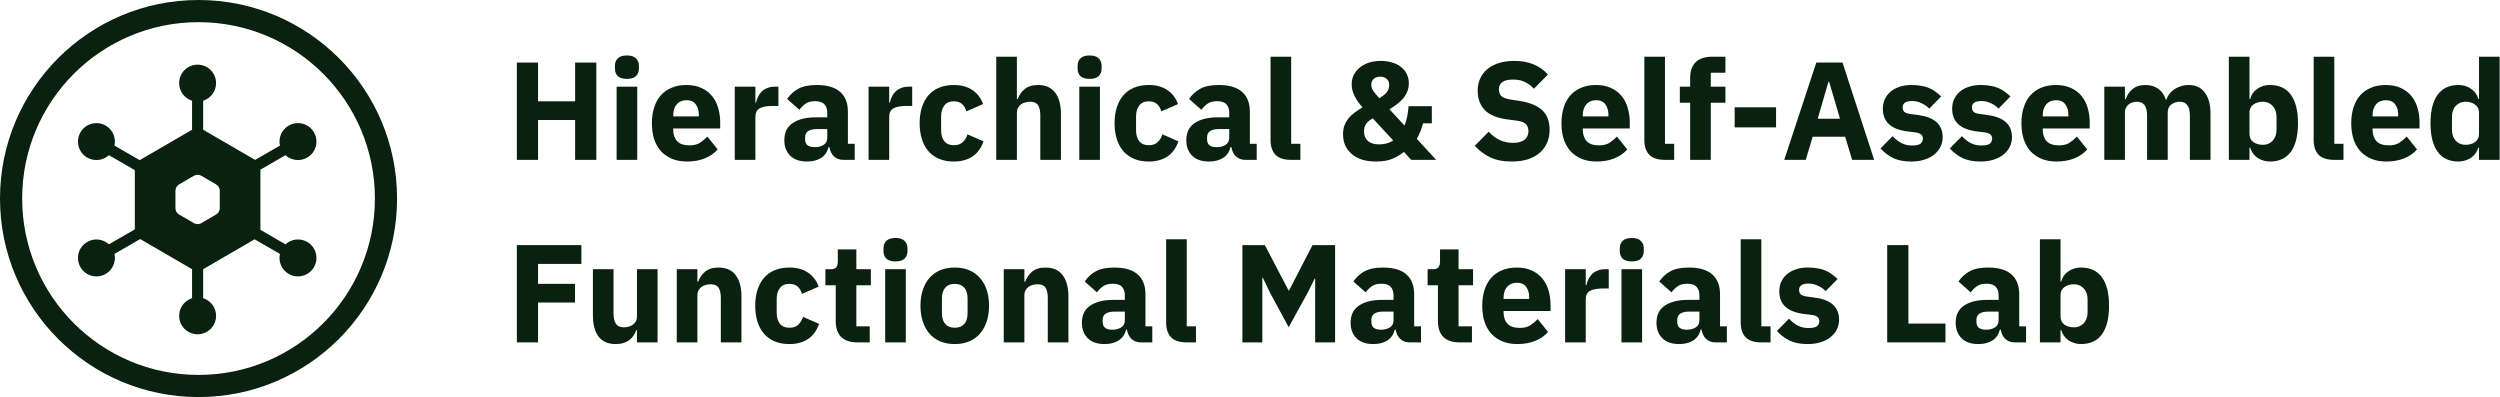 <svg width="1127" height="179" viewBox="0 0 1127 179" fill="none" xmlns="http://www.w3.org/2000/svg">
<path d="M89.5 0C138.929 0 179 40.071 179 89.5C179 138.929 138.929 179 89.5 179C40.071 179 0 138.929 0 89.5C0 40.071 40.071 0 89.5 0ZM89.5 9.991C45.588 9.991 9.991 45.588 9.991 89.5C9.991 133.412 45.588 169.009 89.5 169.009C133.412 169.009 169.009 133.412 169.009 89.5C169.009 45.588 133.412 9.991 89.5 9.991ZM89.084 29.14C93.682 29.14 97.409 32.867 97.409 37.465C97.409 41.193 94.959 44.347 91.581 45.409V58.481L115.011 72.09L126.196 65.633C125.426 62.178 126.934 58.478 130.162 56.614C134.144 54.315 139.236 55.679 141.535 59.661C143.834 63.643 142.469 68.735 138.488 71.034C135.259 72.898 131.301 72.353 128.694 69.959L117.391 76.485V103.614L128.693 110.14C131.3 107.745 135.259 107.201 138.488 109.065C142.469 111.364 143.834 116.456 141.535 120.438C139.236 124.42 134.144 125.784 130.162 123.485C126.934 121.621 125.426 117.922 126.196 114.466L114.78 107.876L91.581 121.351V134.423C94.959 135.484 97.409 138.64 97.409 142.367C97.409 146.965 93.682 150.693 89.084 150.693C84.486 150.693 80.758 146.965 80.758 142.367C80.758 138.64 83.208 135.484 86.586 134.423V121.351L63.205 107.769L51.605 114.466C52.375 117.922 50.868 121.621 47.64 123.485C43.657 125.784 38.565 124.42 36.266 120.438C33.967 116.456 35.332 111.364 39.314 109.065C42.542 107.201 46.499 107.746 49.107 110.14L60.777 103.403V76.696L49.106 69.959C46.499 72.353 42.542 72.898 39.314 71.034C35.332 68.735 33.967 63.643 36.266 59.661C38.565 55.679 43.657 54.315 47.64 56.614C50.868 58.478 52.375 62.178 51.605 65.633L62.974 72.197L86.586 58.481V45.409C83.208 44.348 80.758 41.193 80.758 37.465C80.758 32.867 84.486 29.14 89.084 29.14ZM90.762 79.239C89.725 78.635 88.442 78.635 87.406 79.239L80.745 83.125C79.722 83.722 79.093 84.817 79.093 86.001V93.831C79.093 95.016 79.722 96.111 80.745 96.708L87.406 100.593C88.442 101.198 89.725 101.198 90.762 100.593L97.422 96.708C98.445 96.111 99.074 95.015 99.074 93.831V86.001C99.074 84.817 98.445 83.722 97.422 83.125L90.762 79.239Z" fill="#09210F"/>
<path d="M919.592 107.852H928.892V126.892H929.206C929.667 125.048 930.714 123.54 932.348 122.367C934.024 121.194 935.93 120.608 938.066 120.608C942.255 120.608 945.418 122.074 947.555 125.006C949.691 127.939 950.759 132.212 950.759 137.825C950.759 143.439 949.691 147.732 947.555 150.707C945.418 153.639 942.255 155.105 938.066 155.105C936.977 155.105 935.951 154.938 934.987 154.603C934.024 154.309 933.144 153.891 932.348 153.346C931.594 152.759 930.945 152.089 930.4 151.335C929.856 150.539 929.458 149.701 929.206 148.822H928.892V154.351H919.592V107.852ZM934.987 147.565C936.747 147.565 938.192 146.957 939.323 145.743C940.496 144.486 941.082 142.81 941.082 140.716V134.998C941.082 132.903 940.496 131.248 939.323 130.033C938.192 128.777 936.747 128.148 934.987 128.148C933.228 128.148 931.762 128.588 930.589 129.468C929.458 130.306 928.892 131.479 928.892 132.987V142.726C928.892 144.235 929.458 145.428 930.589 146.308C931.762 147.146 933.228 147.565 934.987 147.565Z" fill="#09210F"/>
<path d="M908.197 154.351C906.522 154.351 905.118 153.828 903.987 152.78C902.898 151.733 902.207 150.33 901.914 148.57H901.537C901.034 150.707 899.924 152.341 898.206 153.472C896.489 154.561 894.373 155.105 891.86 155.105C888.55 155.105 886.016 154.226 884.257 152.466C882.497 150.707 881.617 148.382 881.617 145.491C881.617 142.014 882.874 139.438 885.388 137.762C887.943 136.045 891.399 135.186 895.756 135.186H900.971V133.112C900.971 131.521 900.552 130.264 899.714 129.342C898.877 128.379 897.473 127.897 895.504 127.897C893.661 127.897 892.195 128.295 891.106 129.091C890.017 129.887 889.116 130.787 888.404 131.793L882.874 126.892C884.215 124.923 885.89 123.394 887.901 122.304C889.954 121.173 892.719 120.608 896.196 120.608C900.887 120.608 904.406 121.634 906.752 123.687C909.098 125.74 910.271 128.735 910.271 132.673V147.125H913.35V154.351H908.197ZM895.316 148.633C896.866 148.633 898.185 148.298 899.275 147.628C900.406 146.958 900.971 145.868 900.971 144.36V140.464H896.447C892.802 140.464 890.98 141.7 890.98 144.172V145.114C890.98 146.329 891.357 147.23 892.111 147.816C892.865 148.361 893.933 148.633 895.316 148.633Z" fill="#09210F"/>
<path d="M850.753 154.351V110.491H860.305V145.868H877.019V154.351H850.753Z" fill="#09210F"/>
<path d="M814.921 155.105C811.738 155.105 809.057 154.603 806.878 153.597C804.7 152.55 802.752 151.084 801.035 149.199L806.501 143.669C807.674 144.968 808.973 145.994 810.397 146.748C811.822 147.502 813.434 147.879 815.236 147.879C817.079 147.879 818.357 147.607 819.069 147.062C819.781 146.476 820.137 145.701 820.137 144.737C820.137 143.187 819.027 142.266 816.807 141.972L813.225 141.533C805.81 140.611 802.103 137.218 802.103 131.353C802.103 129.761 802.396 128.316 802.982 127.017C803.611 125.677 804.47 124.546 805.559 123.624C806.69 122.661 808.03 121.927 809.58 121.425C811.172 120.88 812.953 120.608 814.921 120.608C816.639 120.608 818.147 120.734 819.446 120.985C820.786 121.194 821.959 121.529 822.965 121.99C824.012 122.409 824.954 122.954 825.792 123.624C826.672 124.252 827.531 124.965 828.369 125.761L823.027 131.227C821.98 130.18 820.786 129.363 819.446 128.777C818.147 128.148 816.807 127.834 815.424 127.834C813.832 127.834 812.701 128.085 812.031 128.588C811.361 129.091 811.026 129.761 811.026 130.599C811.026 131.479 811.256 132.17 811.717 132.673C812.219 133.133 813.141 133.469 814.482 133.678L818.189 134.181C825.436 135.144 829.06 138.454 829.06 144.109C829.06 145.701 828.725 147.167 828.054 148.507C827.384 149.848 826.421 151.021 825.164 152.026C823.949 152.99 822.462 153.744 820.702 154.288C818.985 154.833 817.058 155.105 814.921 155.105Z" fill="#09210F"/>
<path d="M793.951 154.351C790.767 154.351 788.421 153.576 786.913 152.026C785.447 150.476 784.714 148.235 784.714 145.303V107.852H794.013V147.125H798.161V154.351H793.951Z" fill="#09210F"/>
<path d="M773.319 154.351C771.643 154.351 770.24 153.828 769.109 152.78C768.02 151.733 767.328 150.33 767.035 148.57H766.658C766.156 150.707 765.045 152.341 763.328 153.472C761.61 154.561 759.495 155.105 756.981 155.105C753.672 155.105 751.138 154.226 749.378 152.466C747.619 150.707 746.739 148.382 746.739 145.491C746.739 142.014 747.996 139.438 750.509 137.762C753.065 136.045 756.521 135.186 760.877 135.186H766.093V133.112C766.093 131.521 765.674 130.264 764.836 129.342C763.998 128.379 762.595 127.897 760.626 127.897C758.783 127.897 757.316 128.295 756.227 129.091C755.138 129.887 754.237 130.787 753.525 131.793L747.996 126.892C749.336 124.923 751.012 123.394 753.023 122.304C755.075 121.173 757.84 120.608 761.317 120.608C766.009 120.608 769.528 121.634 771.874 123.687C774.22 125.74 775.393 128.735 775.393 132.673V147.125H778.472V154.351H773.319ZM760.437 148.633C761.987 148.633 763.307 148.298 764.396 147.628C765.527 146.958 766.093 145.868 766.093 144.36V140.464H761.568C757.924 140.464 756.102 141.7 756.102 144.172V145.114C756.102 146.329 756.479 147.23 757.233 147.816C757.987 148.361 759.055 148.633 760.437 148.633Z" fill="#09210F"/>
<path d="M735.609 117.843C733.723 117.843 732.341 117.424 731.461 116.586C730.623 115.707 730.205 114.596 730.205 113.256V111.874C730.205 110.533 730.623 109.444 731.461 108.606C732.341 107.726 733.723 107.286 735.609 107.286C737.494 107.286 738.855 107.726 739.693 108.606C740.573 109.444 741.013 110.533 741.013 111.874V113.256C741.013 114.596 740.573 115.707 739.693 116.586C738.855 117.424 737.494 117.843 735.609 117.843ZM730.959 121.362H740.259V154.351H730.959V121.362Z" fill="#09210F"/>
<path d="M705.554 154.351V121.362H714.854V128.525H715.168C715.335 127.604 715.629 126.724 716.048 125.886C716.466 125.006 717.011 124.231 717.681 123.561C718.393 122.891 719.231 122.367 720.195 121.99C721.158 121.571 722.289 121.362 723.588 121.362H725.222V130.033H722.897C720.174 130.033 718.142 130.389 716.802 131.102C715.503 131.814 714.854 133.133 714.854 135.06V154.351H705.554Z" fill="#09210F"/>
<path d="M684.031 155.105C681.517 155.105 679.276 154.707 677.307 153.911C675.338 153.074 673.663 151.922 672.28 150.455C670.94 148.947 669.913 147.125 669.201 144.989C668.531 142.852 668.196 140.464 668.196 137.825C668.196 135.228 668.531 132.882 669.201 130.787C669.871 128.651 670.856 126.829 672.154 125.321C673.495 123.813 675.129 122.661 677.056 121.865C678.983 121.027 681.182 120.608 683.654 120.608C686.377 120.608 688.702 121.069 690.629 121.99C692.597 122.912 694.189 124.148 695.404 125.698C696.661 127.248 697.562 129.049 698.106 131.102C698.693 133.112 698.986 135.228 698.986 137.448V140.213H677.81V140.716C677.81 142.894 678.396 144.633 679.569 145.931C680.742 147.188 682.585 147.816 685.099 147.816C687.026 147.816 688.597 147.439 689.812 146.685C691.026 145.889 692.158 144.947 693.205 143.858L697.855 149.639C696.389 151.356 694.462 152.697 692.074 153.66C689.728 154.624 687.047 155.105 684.031 155.105ZM683.842 127.457C681.957 127.457 680.47 128.085 679.381 129.342C678.333 130.557 677.81 132.191 677.81 134.244V134.746H689.372V134.181C689.372 132.17 688.911 130.557 687.989 129.342C687.11 128.085 685.727 127.457 683.842 127.457Z" fill="#09210F"/>
<path d="M658.022 154.351C654.796 154.351 652.346 153.534 650.67 151.901C649.036 150.267 648.22 147.879 648.22 144.737V128.588H643.57V121.362H645.895C647.151 121.362 648.01 121.069 648.471 120.482C648.932 119.854 649.162 118.974 649.162 117.843V112.439H657.519V121.362H664.054V128.588H657.519V147.125H663.552V154.351H658.022Z" fill="#09210F"/>
<path d="M635.434 154.351C633.758 154.351 632.355 153.828 631.224 152.78C630.134 151.733 629.443 150.33 629.15 148.57H628.773C628.27 150.707 627.16 152.341 625.443 153.472C623.725 154.561 621.609 155.105 619.096 155.105C615.787 155.105 613.252 154.226 611.493 152.466C609.733 150.707 608.854 148.382 608.854 145.491C608.854 142.014 610.11 139.438 612.624 137.762C615.179 136.045 618.635 135.186 622.992 135.186H628.207V133.112C628.207 131.521 627.788 130.264 626.951 129.342C626.113 128.379 624.709 127.897 622.741 127.897C620.897 127.897 619.431 128.295 618.342 129.091C617.253 129.887 616.352 130.787 615.64 131.793L610.11 126.892C611.451 124.923 613.126 123.394 615.137 122.304C617.19 121.173 619.955 120.608 623.432 120.608C628.124 120.608 631.642 121.634 633.988 123.687C636.334 125.74 637.507 128.735 637.507 132.673V147.125H640.586V154.351H635.434ZM622.552 148.633C624.102 148.633 625.422 148.298 626.511 147.628C627.642 146.958 628.207 145.868 628.207 144.36V140.464H623.683C620.039 140.464 618.216 141.7 618.216 144.172V145.114C618.216 146.329 618.593 147.23 619.347 147.816C620.101 148.361 621.17 148.633 622.552 148.633Z" fill="#09210F"/>
<path d="M592.872 125.572H592.683L589.479 131.981L580.933 147.502L572.576 132.044L569.245 125.132H569.057V154.351H560.071V110.491H570.188L580.933 131.039H581.059L591.678 110.491H601.858V154.351H592.872V125.572Z" fill="#09210F"/>
<path d="M534.932 154.351C531.749 154.351 529.403 153.576 527.895 152.026C526.429 150.476 525.695 148.235 525.695 145.303V107.852H534.995V147.125H539.143V154.351H534.932Z" fill="#09210F"/>
<path d="M514.301 154.351C512.625 154.351 511.222 153.828 510.091 152.78C509.002 151.733 508.31 150.33 508.017 148.57H507.64C507.137 150.707 506.027 152.341 504.31 153.472C502.592 154.561 500.477 155.105 497.963 155.105C494.654 155.105 492.119 154.226 490.36 152.466C488.601 150.707 487.721 148.382 487.721 145.491C487.721 142.014 488.978 139.438 491.491 137.762C494.046 136.045 497.502 135.186 501.859 135.186H507.075V133.112C507.075 131.521 506.656 130.264 505.818 129.342C504.98 128.379 503.577 127.897 501.608 127.897C499.765 127.897 498.298 128.295 497.209 129.091C496.12 129.887 495.219 130.787 494.507 131.793L488.978 126.892C490.318 124.923 491.994 123.394 494.005 122.304C496.057 121.173 498.822 120.608 502.299 120.608C506.991 120.608 510.51 121.634 512.856 123.687C515.202 125.74 516.374 128.735 516.374 132.673V147.125H519.453V154.351H514.301ZM501.419 148.633C502.969 148.633 504.289 148.298 505.378 147.628C506.509 146.958 507.075 145.868 507.075 144.36V140.464H502.55C498.906 140.464 497.084 141.7 497.084 144.172V145.114C497.084 146.329 497.461 147.23 498.215 147.816C498.969 148.361 500.037 148.633 501.419 148.633Z" fill="#09210F"/>
<path d="M452.488 154.351V121.362H461.788V126.954H462.165C462.751 125.237 463.778 123.75 465.244 122.493C466.71 121.236 468.742 120.608 471.339 120.608C474.732 120.608 477.288 121.739 479.005 124.001C480.765 126.263 481.644 129.489 481.644 133.678V154.351H472.344V134.432C472.344 132.296 472.009 130.725 471.339 129.719C470.669 128.672 469.475 128.148 467.757 128.148C467.003 128.148 466.27 128.253 465.558 128.463C464.846 128.63 464.197 128.923 463.61 129.342C463.065 129.761 462.626 130.285 462.29 130.913C461.955 131.5 461.788 132.191 461.788 132.987V154.351H452.488Z" fill="#09210F"/>
<path d="M430.404 155.105C427.974 155.105 425.796 154.707 423.869 153.911C421.984 153.116 420.371 151.964 419.03 150.455C417.732 148.947 416.726 147.125 416.014 144.989C415.302 142.852 414.946 140.464 414.946 137.825C414.946 135.186 415.302 132.798 416.014 130.662C416.726 128.525 417.732 126.724 419.03 125.258C420.371 123.75 421.984 122.598 423.869 121.802C425.796 121.006 427.974 120.608 430.404 120.608C432.833 120.608 434.991 121.006 436.876 121.802C438.803 122.598 440.416 123.75 441.714 125.258C443.055 126.724 444.081 128.525 444.793 130.662C445.505 132.798 445.862 135.186 445.862 137.825C445.862 140.464 445.505 142.852 444.793 144.989C444.081 147.125 443.055 148.947 441.714 150.455C440.416 151.964 438.803 153.116 436.876 153.911C434.991 154.707 432.833 155.105 430.404 155.105ZM430.404 147.753C432.247 147.753 433.671 147.188 434.677 146.057C435.682 144.926 436.185 143.313 436.185 141.218V134.495C436.185 132.4 435.682 130.787 434.677 129.656C433.671 128.525 432.247 127.96 430.404 127.96C428.56 127.96 427.136 128.525 426.131 129.656C425.125 130.787 424.623 132.4 424.623 134.495V141.218C424.623 143.313 425.125 144.926 426.131 146.057C427.136 147.188 428.56 147.753 430.404 147.753Z" fill="#09210F"/>
<path d="M403.69 117.843C401.805 117.843 400.422 117.424 399.542 116.586C398.705 115.707 398.286 114.596 398.286 113.256V111.874C398.286 110.533 398.705 109.444 399.542 108.606C400.422 107.726 401.805 107.286 403.69 107.286C405.575 107.286 406.936 107.726 407.774 108.606C408.654 109.444 409.094 110.533 409.094 111.874V113.256C409.094 114.596 408.654 115.707 407.774 116.586C406.936 117.424 405.575 117.843 403.69 117.843ZM399.04 121.362H408.34V154.351H399.04V121.362Z" fill="#09210F"/>
<path d="M386.547 154.351C383.321 154.351 380.871 153.534 379.195 151.901C377.561 150.267 376.744 147.879 376.744 144.737V128.588H372.094V121.362H374.419C375.676 121.362 376.535 121.069 376.996 120.482C377.457 119.854 377.687 118.974 377.687 117.843V112.439H386.044V121.362H392.579V128.588H386.044V147.125H392.077V154.351H386.547Z" fill="#09210F"/>
<path d="M355.845 155.105C353.373 155.105 351.174 154.707 349.247 153.911C347.32 153.074 345.707 151.922 344.408 150.455C343.11 148.947 342.125 147.125 341.455 144.989C340.785 142.852 340.45 140.464 340.45 137.825C340.45 135.186 340.785 132.819 341.455 130.725C342.125 128.588 343.11 126.766 344.408 125.258C345.707 123.75 347.32 122.598 349.247 121.802C351.174 121.006 353.373 120.608 355.845 120.608C359.196 120.608 361.982 121.362 364.202 122.87C366.464 124.378 368.077 126.494 369.041 129.217L361.5 132.484C361.207 131.227 360.599 130.159 359.678 129.279C358.756 128.4 357.479 127.96 355.845 127.96C353.96 127.96 352.535 128.588 351.572 129.845C350.608 131.06 350.127 132.714 350.127 134.809V140.967C350.127 143.062 350.608 144.716 351.572 145.931C352.535 147.146 353.96 147.753 355.845 147.753C357.52 147.753 358.84 147.314 359.803 146.434C360.809 145.512 361.542 144.318 362.003 142.852L369.229 145.994C368.14 149.136 366.443 151.44 364.139 152.906C361.877 154.372 359.112 155.105 355.845 155.105Z" fill="#09210F"/>
<path d="M305.091 154.351V121.362H314.391V126.954H314.768C315.354 125.237 316.381 123.75 317.847 122.493C319.313 121.236 321.345 120.608 323.942 120.608C327.335 120.608 329.891 121.739 331.608 124.001C333.368 126.263 334.247 129.489 334.247 133.678V154.351H324.948V134.432C324.948 132.296 324.612 130.725 323.942 129.719C323.272 128.672 322.078 128.148 320.361 128.148C319.606 128.148 318.873 128.253 318.161 128.463C317.449 128.63 316.8 128.923 316.213 129.342C315.669 129.761 315.229 130.285 314.894 130.913C314.559 131.5 314.391 132.191 314.391 132.987V154.351H305.091Z" fill="#09210F"/>
<path d="M287.138 148.822H286.824C286.531 149.659 286.133 150.455 285.63 151.209C285.17 151.964 284.562 152.634 283.808 153.22C283.054 153.807 282.153 154.268 281.106 154.603C280.101 154.938 278.928 155.105 277.587 155.105C274.194 155.105 271.618 153.995 269.858 151.775C268.141 149.513 267.282 146.287 267.282 142.098V121.362H276.582V141.281C276.582 143.292 276.938 144.842 277.65 145.931C278.362 147.02 279.577 147.565 281.295 147.565C282.007 147.565 282.719 147.46 283.431 147.251C284.143 147.041 284.772 146.748 285.316 146.371C285.861 145.952 286.301 145.449 286.636 144.863C286.971 144.276 287.138 143.585 287.138 142.789V121.362H296.438V154.351H287.138V148.822Z" fill="#09210F"/>
<path d="M233 154.351V110.491H262.093V118.974H242.551V127.96H259.203V136.38H242.551V154.351H233Z" fill="#09210F"/>
<path d="M1117.54 66.535H1117.22C1116.97 67.415 1116.57 68.253 1116.03 69.049C1115.48 69.803 1114.81 70.473 1114.02 71.059C1113.26 71.604 1112.38 72.023 1111.38 72.316C1110.41 72.651 1109.41 72.819 1108.36 72.819C1104.17 72.819 1101.01 71.353 1098.87 68.42C1096.74 65.446 1095.67 61.152 1095.67 55.539C1095.67 49.925 1096.74 45.652 1098.87 42.72C1101.01 39.788 1104.17 38.321 1108.36 38.321C1110.5 38.321 1112.38 38.908 1114.02 40.081C1115.69 41.254 1116.76 42.762 1117.22 44.605H1117.54V25.566H1126.84V72.065H1117.54V66.535ZM1111.44 65.278C1113.2 65.278 1114.65 64.86 1115.78 64.022C1116.95 63.142 1117.54 61.948 1117.54 60.44V50.7C1117.54 49.192 1116.95 48.019 1115.78 47.181C1114.65 46.302 1113.2 45.862 1111.44 45.862C1109.68 45.862 1108.22 46.49 1107.04 47.747C1105.91 48.962 1105.35 50.617 1105.35 52.711V58.429C1105.35 60.524 1105.91 62.2 1107.04 63.456C1108.22 64.671 1109.68 65.278 1111.44 65.278Z" fill="#09210F"/>
<path d="M1075.78 72.819C1073.27 72.819 1071.02 72.421 1069.06 71.625C1067.09 70.787 1065.41 69.635 1064.03 68.169C1062.69 66.661 1061.66 64.839 1060.95 62.702C1060.28 60.566 1059.94 58.178 1059.94 55.539C1059.94 52.941 1060.28 50.596 1060.95 48.501C1061.62 46.365 1062.6 44.542 1063.9 43.034C1065.24 41.526 1066.88 40.374 1068.8 39.578C1070.73 38.74 1072.93 38.321 1075.4 38.321C1078.13 38.321 1080.45 38.782 1082.38 39.704C1084.35 40.625 1085.94 41.861 1087.15 43.411C1088.41 44.961 1089.31 46.763 1089.86 48.815C1090.44 50.826 1090.73 52.941 1090.73 55.162V57.926H1069.56V58.429C1069.56 60.608 1070.15 62.346 1071.32 63.645C1072.49 64.901 1074.33 65.53 1076.85 65.53C1078.77 65.53 1080.35 65.153 1081.56 64.399C1082.78 63.603 1083.91 62.66 1084.95 61.571L1089.6 67.352C1088.14 69.07 1086.21 70.41 1083.82 71.374C1081.48 72.337 1078.8 72.819 1075.78 72.819ZM1075.59 45.171C1073.71 45.171 1072.22 45.799 1071.13 47.056C1070.08 48.271 1069.56 49.904 1069.56 51.957V52.46H1081.12V51.894C1081.12 49.883 1080.66 48.271 1079.74 47.056C1078.86 45.799 1077.48 45.171 1075.59 45.171Z" fill="#09210F"/>
<path d="M1052.23 72.065C1049.05 72.065 1046.7 71.29 1045.19 69.74C1043.73 68.19 1043 65.949 1043 63.016V25.566H1052.3V64.839H1056.44V72.065H1052.23Z" fill="#09210F"/>
<path d="M1004.77 25.566H1014.07V44.605H1014.38C1014.84 42.762 1015.89 41.254 1017.52 40.081C1019.2 38.908 1021.1 38.321 1023.24 38.321C1027.43 38.321 1030.59 39.788 1032.73 42.72C1034.86 45.652 1035.93 49.925 1035.93 55.539C1035.93 61.152 1034.86 65.446 1032.73 68.42C1030.59 71.353 1027.43 72.819 1023.24 72.819C1022.15 72.819 1021.12 72.651 1020.16 72.316C1019.2 72.023 1018.32 71.604 1017.52 71.059C1016.77 70.473 1016.12 69.803 1015.57 69.049C1015.03 68.253 1014.63 67.415 1014.38 66.535H1014.07V72.065H1004.77V25.566ZM1020.16 65.278C1021.92 65.278 1023.37 64.671 1024.5 63.456C1025.67 62.2 1026.26 60.524 1026.26 58.429V52.711C1026.26 50.617 1025.67 48.962 1024.5 47.747C1023.37 46.49 1021.92 45.862 1020.16 45.862C1018.4 45.862 1016.94 46.302 1015.76 47.181C1014.63 48.019 1014.07 49.192 1014.07 50.7V60.44C1014.07 61.948 1014.63 63.142 1015.76 64.022C1016.94 64.86 1018.4 65.278 1020.16 65.278Z" fill="#09210F"/>
<path d="M948.617 72.065V39.075H957.917V44.668H958.294C958.881 42.908 959.886 41.421 961.31 40.206C962.735 38.95 964.683 38.321 967.154 38.321C969.416 38.321 971.343 38.887 972.935 40.018C974.527 41.149 975.679 42.804 976.391 44.982H976.58C976.873 44.06 977.313 43.202 977.899 42.406C978.528 41.568 979.282 40.856 980.162 40.269C981.041 39.683 982.026 39.222 983.115 38.887C984.204 38.51 985.377 38.321 986.634 38.321C989.818 38.321 992.247 39.453 993.923 41.715C995.64 43.977 996.499 47.202 996.499 51.392V72.065H987.199V52.146C987.199 47.956 985.691 45.862 982.675 45.862C981.293 45.862 980.036 46.26 978.905 47.056C977.774 47.852 977.208 49.066 977.208 50.7V72.065H967.908V52.146C967.908 47.956 966.4 45.862 963.384 45.862C962.714 45.862 962.044 45.967 961.373 46.176C960.745 46.344 960.158 46.637 959.614 47.056C959.111 47.475 958.692 47.998 958.357 48.627C958.064 49.213 957.917 49.904 957.917 50.7V72.065H948.617Z" fill="#09210F"/>
<path d="M927.094 72.819C924.581 72.819 922.34 72.421 920.371 71.625C918.402 70.787 916.726 69.635 915.344 68.169C914.003 66.661 912.977 64.839 912.265 62.702C911.594 60.566 911.259 58.178 911.259 55.539C911.259 52.941 911.594 50.596 912.265 48.501C912.935 46.365 913.919 44.542 915.218 43.034C916.559 41.526 918.192 40.374 920.119 39.578C922.046 38.74 924.246 38.321 926.717 38.321C929.44 38.321 931.765 38.782 933.692 39.704C935.661 40.625 937.253 41.861 938.468 43.411C939.724 44.961 940.625 46.763 941.17 48.815C941.756 50.826 942.049 52.941 942.049 55.162V57.926H920.873V58.429C920.873 60.608 921.46 62.346 922.633 63.645C923.806 64.901 925.649 65.53 928.162 65.53C930.089 65.53 931.66 65.153 932.875 64.399C934.09 63.603 935.221 62.66 936.268 61.571L940.918 67.352C939.452 69.07 937.525 70.41 935.137 71.374C932.791 72.337 930.11 72.819 927.094 72.819ZM926.906 45.171C925.021 45.171 923.533 45.799 922.444 47.056C921.397 48.271 920.873 49.904 920.873 51.957V52.46H932.435V51.894C932.435 49.883 931.975 48.271 931.053 47.056C930.173 45.799 928.791 45.171 926.906 45.171Z" fill="#09210F"/>
<path d="M892.854 72.819C889.67 72.819 886.989 72.316 884.811 71.311C882.632 70.263 880.685 68.797 878.967 66.912L884.434 61.383C885.607 62.681 886.905 63.708 888.33 64.462C889.754 65.216 891.367 65.593 893.168 65.593C895.011 65.593 896.289 65.32 897.001 64.776C897.713 64.189 898.069 63.414 898.069 62.451C898.069 60.901 896.959 59.979 894.739 59.686L891.157 59.246C883.743 58.325 880.035 54.931 880.035 49.066C880.035 47.475 880.329 46.029 880.915 44.731C881.543 43.39 882.402 42.259 883.491 41.338C884.622 40.374 885.963 39.641 887.513 39.138C889.105 38.594 890.885 38.321 892.854 38.321C894.572 38.321 896.08 38.447 897.378 38.698C898.719 38.908 899.892 39.243 900.897 39.704C901.944 40.123 902.887 40.667 903.725 41.338C904.605 41.966 905.463 42.678 906.301 43.474L900.96 48.941C899.913 47.894 898.719 47.077 897.378 46.49C896.08 45.862 894.739 45.548 893.357 45.548C891.765 45.548 890.634 45.799 889.963 46.302C889.293 46.804 888.958 47.475 888.958 48.312C888.958 49.192 889.188 49.883 889.649 50.386C890.152 50.847 891.074 51.182 892.414 51.392L896.122 51.894C903.369 52.858 906.992 56.167 906.992 61.822C906.992 63.414 906.657 64.88 905.987 66.221C905.317 67.561 904.353 68.734 903.096 69.74C901.882 70.703 900.394 71.457 898.635 72.002C896.917 72.547 894.99 72.819 892.854 72.819Z" fill="#09210F"/>
<path d="M861.62 72.819C858.436 72.819 855.755 72.316 853.576 71.311C851.398 70.263 849.45 68.797 847.733 66.912L853.199 61.383C854.372 62.681 855.671 63.708 857.095 64.462C858.52 65.216 860.132 65.593 861.934 65.593C863.777 65.593 865.055 65.32 865.767 64.776C866.479 64.189 866.835 63.414 866.835 62.451C866.835 60.901 865.725 59.979 863.505 59.686L859.923 59.246C852.508 58.325 848.801 54.931 848.801 49.066C848.801 47.475 849.094 46.029 849.681 44.731C850.309 43.39 851.168 42.259 852.257 41.338C853.388 40.374 854.728 39.641 856.278 39.138C857.87 38.594 859.651 38.321 861.62 38.321C863.337 38.321 864.845 38.447 866.144 38.698C867.484 38.908 868.657 39.243 869.663 39.704C870.71 40.123 871.653 40.667 872.49 41.338C873.37 41.966 874.229 42.678 875.067 43.474L869.726 48.941C868.678 47.894 867.484 47.077 866.144 46.49C864.845 45.862 863.505 45.548 862.122 45.548C860.53 45.548 859.399 45.799 858.729 46.302C858.059 46.804 857.724 47.475 857.724 48.312C857.724 49.192 857.954 49.883 858.415 50.386C858.918 50.847 859.839 51.182 861.18 51.392L864.887 51.894C872.134 52.858 875.758 56.167 875.758 61.822C875.758 63.414 875.423 64.88 874.753 66.221C874.082 67.561 873.119 68.734 871.862 69.74C870.647 70.703 869.16 71.457 867.401 72.002C865.683 72.547 863.756 72.819 861.62 72.819Z" fill="#09210F"/>
<path d="M834.941 72.065L831.799 61.634H817.158L814.016 72.065H804.339L818.792 28.205H830.605L844.869 72.065H834.941ZM824.573 36.876H824.259L819.42 53.528H829.474L824.573 36.876Z" fill="#09210F"/>
<path d="M781.99 57.424V48.375H800.653V57.424H781.99Z" fill="#09210F"/>
<path d="M761.924 46.302H757.274V39.075H761.924V35.18C761.924 31.996 762.762 29.608 764.438 28.016C766.114 26.382 768.564 25.566 771.79 25.566H777.822V32.792H771.224V39.075H777.822V46.302H771.224V72.065H761.924V46.302Z" fill="#09210F"/>
<path d="M750.505 72.065C747.321 72.065 744.975 71.29 743.467 69.74C742.001 68.19 741.268 65.949 741.268 63.016V25.566H750.568V64.839H754.715V72.065H750.505Z" fill="#09210F"/>
<path d="M719.745 72.819C717.231 72.819 714.99 72.421 713.021 71.625C711.052 70.787 709.376 69.635 707.994 68.169C706.654 66.661 705.627 64.839 704.915 62.702C704.245 60.566 703.91 58.178 703.91 55.539C703.91 52.941 704.245 50.596 704.915 48.501C705.585 46.365 706.57 44.542 707.868 43.034C709.209 41.526 710.843 40.374 712.77 39.578C714.697 38.74 716.896 38.321 719.368 38.321C722.09 38.321 724.415 38.782 726.342 39.704C728.311 40.625 729.903 41.861 731.118 43.411C732.375 44.961 733.275 46.763 733.82 48.815C734.407 50.826 734.7 52.941 734.7 55.162V57.926H713.524V58.429C713.524 60.608 714.11 62.346 715.283 63.645C716.456 64.901 718.299 65.53 720.813 65.53C722.74 65.53 724.311 65.153 725.526 64.399C726.74 63.603 727.871 62.66 728.919 61.571L733.569 67.352C732.103 69.07 730.176 70.41 727.788 71.374C725.442 72.337 722.761 72.819 719.745 72.819ZM719.556 45.171C717.671 45.171 716.184 45.799 715.095 47.056C714.047 48.271 713.524 49.904 713.524 51.957V52.46H725.086V51.894C725.086 49.883 724.625 48.271 723.703 47.056C722.824 45.799 721.441 45.171 719.556 45.171Z" fill="#09210F"/>
<path d="M681.476 72.819C677.622 72.819 674.354 72.17 671.673 70.871C668.992 69.53 666.709 67.813 664.824 65.718L671.107 59.372C674.082 62.723 677.747 64.399 682.104 64.399C684.45 64.399 686.188 63.917 687.319 62.953C688.45 61.99 689.016 60.712 689.016 59.12C689.016 57.906 688.681 56.9 688.011 56.104C687.34 55.267 685.979 54.701 683.926 54.408L679.59 53.842C674.94 53.256 671.526 51.852 669.348 49.632C667.212 47.412 666.143 44.459 666.143 40.772C666.143 38.803 666.52 37.002 667.274 35.368C668.028 33.734 669.097 32.331 670.479 31.158C671.903 29.985 673.621 29.084 675.632 28.456C677.684 27.786 680.009 27.451 682.607 27.451C685.916 27.451 688.827 27.974 691.341 29.022C693.854 30.069 696.012 31.598 697.813 33.609L691.467 40.018C690.419 38.803 689.142 37.819 687.634 37.065C686.167 36.269 684.303 35.871 682.041 35.871C679.905 35.871 678.313 36.248 677.265 37.002C676.218 37.756 675.695 38.803 675.695 40.144C675.695 41.652 676.092 42.741 676.888 43.411C677.726 44.081 679.067 44.563 680.91 44.856L685.246 45.548C689.77 46.26 693.121 47.663 695.3 49.758C697.478 51.81 698.567 54.743 698.567 58.555C698.567 60.65 698.19 62.577 697.436 64.336C696.682 66.095 695.572 67.603 694.106 68.86C692.681 70.117 690.901 71.101 688.765 71.814C686.628 72.484 684.198 72.819 681.476 72.819Z" fill="#09210F"/>
<path d="M632.901 68.483C631.518 69.614 629.842 70.62 627.874 71.499C625.905 72.379 623.391 72.819 620.333 72.819C617.903 72.819 615.767 72.526 613.924 71.939C612.081 71.311 610.531 70.452 609.274 69.363C608.017 68.232 607.054 66.933 606.383 65.467C605.755 63.959 605.441 62.325 605.441 60.566C605.441 59.058 605.65 57.717 606.069 56.544C606.53 55.371 607.137 54.303 607.891 53.34C608.687 52.376 609.63 51.496 610.719 50.7C611.808 49.904 612.981 49.129 614.238 48.375C613.61 47.705 613.002 46.972 612.416 46.176C611.829 45.38 611.306 44.542 610.845 43.663C610.384 42.783 610.007 41.861 609.714 40.898C609.462 39.934 609.337 38.95 609.337 37.944C609.337 36.52 609.63 35.18 610.216 33.923C610.845 32.624 611.724 31.493 612.856 30.53C614.028 29.566 615.411 28.812 617.003 28.267C618.637 27.723 620.459 27.451 622.47 27.451C624.271 27.451 625.926 27.681 627.434 28.142C628.984 28.561 630.324 29.21 631.455 30.09C632.586 30.928 633.466 31.975 634.094 33.232C634.765 34.488 635.1 35.913 635.1 37.505C635.1 38.887 634.869 40.144 634.409 41.275C633.948 42.406 633.319 43.453 632.523 44.417C631.728 45.338 630.785 46.197 629.696 46.993C628.649 47.789 627.538 48.543 626.365 49.255L633.152 56.607C633.696 55.267 634.115 53.842 634.409 52.334C634.702 50.826 634.89 49.339 634.974 47.873H645.468V55.602H641.509C640.797 58.283 639.854 60.608 638.682 62.577L647.416 72.065H636.168L632.901 68.483ZM622.218 34.551C621.087 34.551 620.124 34.865 619.328 35.494C618.574 36.122 618.197 37.002 618.197 38.133V38.384C618.197 39.222 618.469 40.06 619.014 40.898C619.558 41.694 620.48 42.825 621.778 44.291C623.245 43.411 624.355 42.532 625.109 41.652C625.863 40.73 626.24 39.641 626.24 38.384V38.133C626.24 37.002 625.842 36.122 625.046 35.494C624.292 34.865 623.349 34.551 622.218 34.551ZM621.716 65.09C624.187 65.09 626.303 64.504 628.062 63.331L618.825 53.34C617.401 54.177 616.395 55.036 615.809 55.916C615.222 56.795 614.929 57.801 614.929 58.932V59.56C614.929 61.152 615.495 62.472 616.626 63.519C617.757 64.566 619.453 65.09 621.716 65.09Z" fill="#09210F"/>
<path d="M581.999 72.065C578.815 72.065 576.469 71.29 574.961 69.74C573.495 68.19 572.762 65.949 572.762 63.016V25.566H582.062V64.839H586.209V72.065H581.999Z" fill="#09210F"/>
<path d="M561.367 72.065C559.691 72.065 558.288 71.541 557.157 70.494C556.068 69.447 555.377 68.043 555.083 66.284H554.706C554.204 68.42 553.094 70.054 551.376 71.185C549.658 72.274 547.543 72.819 545.029 72.819C541.72 72.819 539.186 71.939 537.426 70.18C535.667 68.42 534.787 66.095 534.787 63.205C534.787 59.728 536.044 57.152 538.557 55.476C541.113 53.758 544.569 52.9 548.925 52.9H554.141V50.826C554.141 49.234 553.722 47.977 552.884 47.056C552.046 46.092 550.643 45.611 548.674 45.611C546.831 45.611 545.365 46.008 544.275 46.804C543.186 47.6 542.286 48.501 541.573 49.506L536.044 44.605C537.384 42.636 539.06 41.107 541.071 40.018C543.123 38.887 545.888 38.321 549.365 38.321C554.057 38.321 557.576 39.348 559.922 41.4C562.268 43.453 563.441 46.448 563.441 50.386V64.839H566.52V72.065H561.367ZM548.486 66.347C550.035 66.347 551.355 66.012 552.444 65.341C553.575 64.671 554.141 63.582 554.141 62.074V58.178H549.617C545.972 58.178 544.15 59.414 544.15 61.885V62.828C544.15 64.043 544.527 64.943 545.281 65.53C546.035 66.074 547.103 66.347 548.486 66.347Z" fill="#09210F"/>
<path d="M517.846 72.819C515.375 72.819 513.175 72.421 511.248 71.625C509.321 70.787 507.708 69.635 506.41 68.169C505.111 66.661 504.127 64.839 503.456 62.702C502.786 60.566 502.451 58.178 502.451 55.539C502.451 52.9 502.786 50.533 503.456 48.438C504.127 46.302 505.111 44.479 506.41 42.971C507.708 41.463 509.321 40.311 511.248 39.515C513.175 38.719 515.375 38.321 517.846 38.321C521.197 38.321 523.983 39.075 526.203 40.584C528.466 42.092 530.078 44.207 531.042 46.93L523.501 50.198C523.208 48.941 522.601 47.873 521.679 46.993C520.758 46.113 519.48 45.673 517.846 45.673C515.961 45.673 514.537 46.302 513.573 47.559C512.61 48.773 512.128 50.428 512.128 52.523V58.681C512.128 60.775 512.61 62.43 513.573 63.645C514.537 64.86 515.961 65.467 517.846 65.467C519.522 65.467 520.841 65.027 521.805 64.147C522.81 63.226 523.543 62.032 524.004 60.566L531.23 63.708C530.141 66.849 528.445 69.153 526.141 70.62C523.878 72.086 521.114 72.819 517.846 72.819Z" fill="#09210F"/>
<path d="M491.195 35.557C489.31 35.557 487.927 35.138 487.048 34.3C486.21 33.42 485.791 32.31 485.791 30.97V29.587C485.791 28.247 486.21 27.157 487.048 26.32C487.927 25.44 489.31 25 491.195 25C493.08 25 494.442 25.44 495.279 26.32C496.159 27.157 496.599 28.247 496.599 29.587V30.97C496.599 32.31 496.159 33.42 495.279 34.3C494.442 35.138 493.08 35.557 491.195 35.557ZM486.545 39.075H495.845V72.065H486.545V39.075Z" fill="#09210F"/>
<path d="M449.113 25.566H458.413V44.668H458.79C459.376 42.95 460.403 41.463 461.869 40.206C463.335 38.95 465.367 38.321 467.964 38.321C471.357 38.321 473.913 39.453 475.63 41.715C477.39 43.977 478.269 47.202 478.269 51.392V72.065H468.969V52.145C468.969 50.009 468.634 48.438 467.964 47.433C467.294 46.386 466.1 45.862 464.382 45.862C463.628 45.862 462.895 45.967 462.183 46.176C461.471 46.344 460.822 46.637 460.235 47.056C459.69 47.475 459.251 47.998 458.915 48.627C458.58 49.213 458.413 49.904 458.413 50.7V72.065H449.113V25.566Z" fill="#09210F"/>
<path d="M429.973 72.819C427.501 72.819 425.302 72.421 423.375 71.625C421.448 70.787 419.835 69.635 418.536 68.169C417.238 66.661 416.253 64.839 415.583 62.702C414.913 60.566 414.578 58.178 414.578 55.539C414.578 52.9 414.913 50.533 415.583 48.438C416.253 46.302 417.238 44.479 418.536 42.971C419.835 41.463 421.448 40.311 423.375 39.515C425.302 38.719 427.501 38.321 429.973 38.321C433.324 38.321 436.11 39.075 438.33 40.584C440.592 42.092 442.205 44.207 443.168 46.93L435.628 50.198C435.335 48.941 434.727 47.873 433.806 46.993C432.884 46.113 431.606 45.673 429.973 45.673C428.088 45.673 426.663 46.302 425.7 47.559C424.736 48.773 424.255 50.428 424.255 52.523V58.681C424.255 60.775 424.736 62.43 425.7 63.645C426.663 64.86 428.088 65.467 429.973 65.467C431.648 65.467 432.968 65.027 433.931 64.147C434.937 63.226 435.67 62.032 436.131 60.566L443.357 63.708C442.268 66.849 440.571 69.153 438.267 70.62C436.005 72.086 433.24 72.819 429.973 72.819Z" fill="#09210F"/>
<path d="M391.553 72.065V39.075H400.853V46.239H401.167C401.335 45.317 401.628 44.438 402.047 43.6C402.466 42.72 403.01 41.945 403.681 41.275C404.393 40.605 405.231 40.081 406.194 39.704C407.158 39.285 408.289 39.075 409.587 39.075H411.221V47.747H408.896C406.173 47.747 404.142 48.103 402.801 48.815C401.502 49.527 400.853 50.847 400.853 52.774V72.065H391.553Z" fill="#09210F"/>
<path d="M380.159 72.065C378.483 72.065 377.08 71.541 375.949 70.494C374.859 69.447 374.168 68.043 373.875 66.284H373.498C372.995 68.42 371.885 70.054 370.168 71.185C368.45 72.274 366.335 72.819 363.821 72.819C360.512 72.819 357.977 71.939 356.218 70.18C354.458 68.42 353.579 66.095 353.579 63.205C353.579 59.728 354.835 57.152 357.349 55.476C359.904 53.758 363.36 52.9 367.717 52.9H372.932V50.826C372.932 49.234 372.513 47.977 371.676 47.056C370.838 46.092 369.434 45.611 367.466 45.611C365.622 45.611 364.156 46.008 363.067 46.804C361.978 47.6 361.077 48.501 360.365 49.506L354.835 44.605C356.176 42.636 357.852 41.107 359.862 40.018C361.915 38.887 364.68 38.321 368.157 38.321C372.849 38.321 376.367 39.348 378.713 41.4C381.059 43.453 382.232 46.448 382.232 50.386V64.839H385.311V72.065H380.159ZM367.277 66.347C368.827 66.347 370.147 66.012 371.236 65.341C372.367 64.671 372.932 63.582 372.932 62.074V58.178H368.408C364.764 58.178 362.941 59.414 362.941 61.885V62.828C362.941 64.043 363.318 64.943 364.072 65.53C364.826 66.074 365.895 66.347 367.277 66.347Z" fill="#09210F"/>
<path d="M331.232 72.065V39.075H340.532V46.239H340.846C341.014 45.317 341.307 44.438 341.726 43.6C342.145 42.72 342.69 41.945 343.36 41.275C344.072 40.605 344.91 40.081 345.873 39.704C346.837 39.285 347.968 39.075 349.266 39.075H350.9V47.747H348.575C345.852 47.747 343.821 48.103 342.48 48.815C341.181 49.527 340.532 50.847 340.532 52.774V72.065H331.232Z" fill="#09210F"/>
<path d="M309.709 72.819C307.196 72.819 304.954 72.421 302.986 71.625C301.017 70.787 299.341 69.635 297.959 68.169C296.618 66.661 295.592 64.839 294.88 62.702C294.209 60.566 293.874 58.178 293.874 55.539C293.874 52.941 294.209 50.596 294.88 48.501C295.55 46.365 296.534 44.542 297.833 43.034C299.173 41.526 300.807 40.374 302.734 39.578C304.661 38.74 306.861 38.321 309.332 38.321C312.055 38.321 314.38 38.782 316.307 39.704C318.276 40.625 319.868 41.861 321.083 43.411C322.339 44.961 323.24 46.763 323.785 48.815C324.371 50.826 324.664 52.941 324.664 55.162V57.926H303.488V58.429C303.488 60.608 304.075 62.346 305.248 63.645C306.421 64.901 308.264 65.53 310.777 65.53C312.704 65.53 314.275 65.153 315.49 64.399C316.705 63.603 317.836 62.66 318.883 61.571L323.533 67.352C322.067 69.07 320.14 70.41 317.752 71.374C315.406 72.337 312.725 72.819 309.709 72.819ZM309.521 45.171C307.636 45.171 306.148 45.799 305.059 47.056C304.012 48.271 303.488 49.904 303.488 51.957V52.46H315.05V51.894C315.05 49.883 314.589 48.271 313.668 47.056C312.788 45.799 311.406 45.171 309.521 45.171Z" fill="#09210F"/>
<path d="M282.618 35.557C280.733 35.557 279.351 35.138 278.471 34.3C277.633 33.42 277.214 32.31 277.214 30.97V29.587C277.214 28.247 277.633 27.157 278.471 26.32C279.351 25.44 280.733 25 282.618 25C284.503 25 285.865 25.44 286.702 26.32C287.582 27.157 288.022 28.247 288.022 29.587V30.97C288.022 32.31 287.582 33.42 286.702 34.3C285.865 35.138 284.503 35.557 282.618 35.557ZM277.968 39.075H287.268V72.065H277.968V39.075Z" fill="#09210F"/>
<path d="M259.266 54.093H242.551V72.065H233V28.205H242.551V45.673H259.266V28.205H268.817V72.065H259.266V54.093Z" fill="#09210F"/>
</svg>
